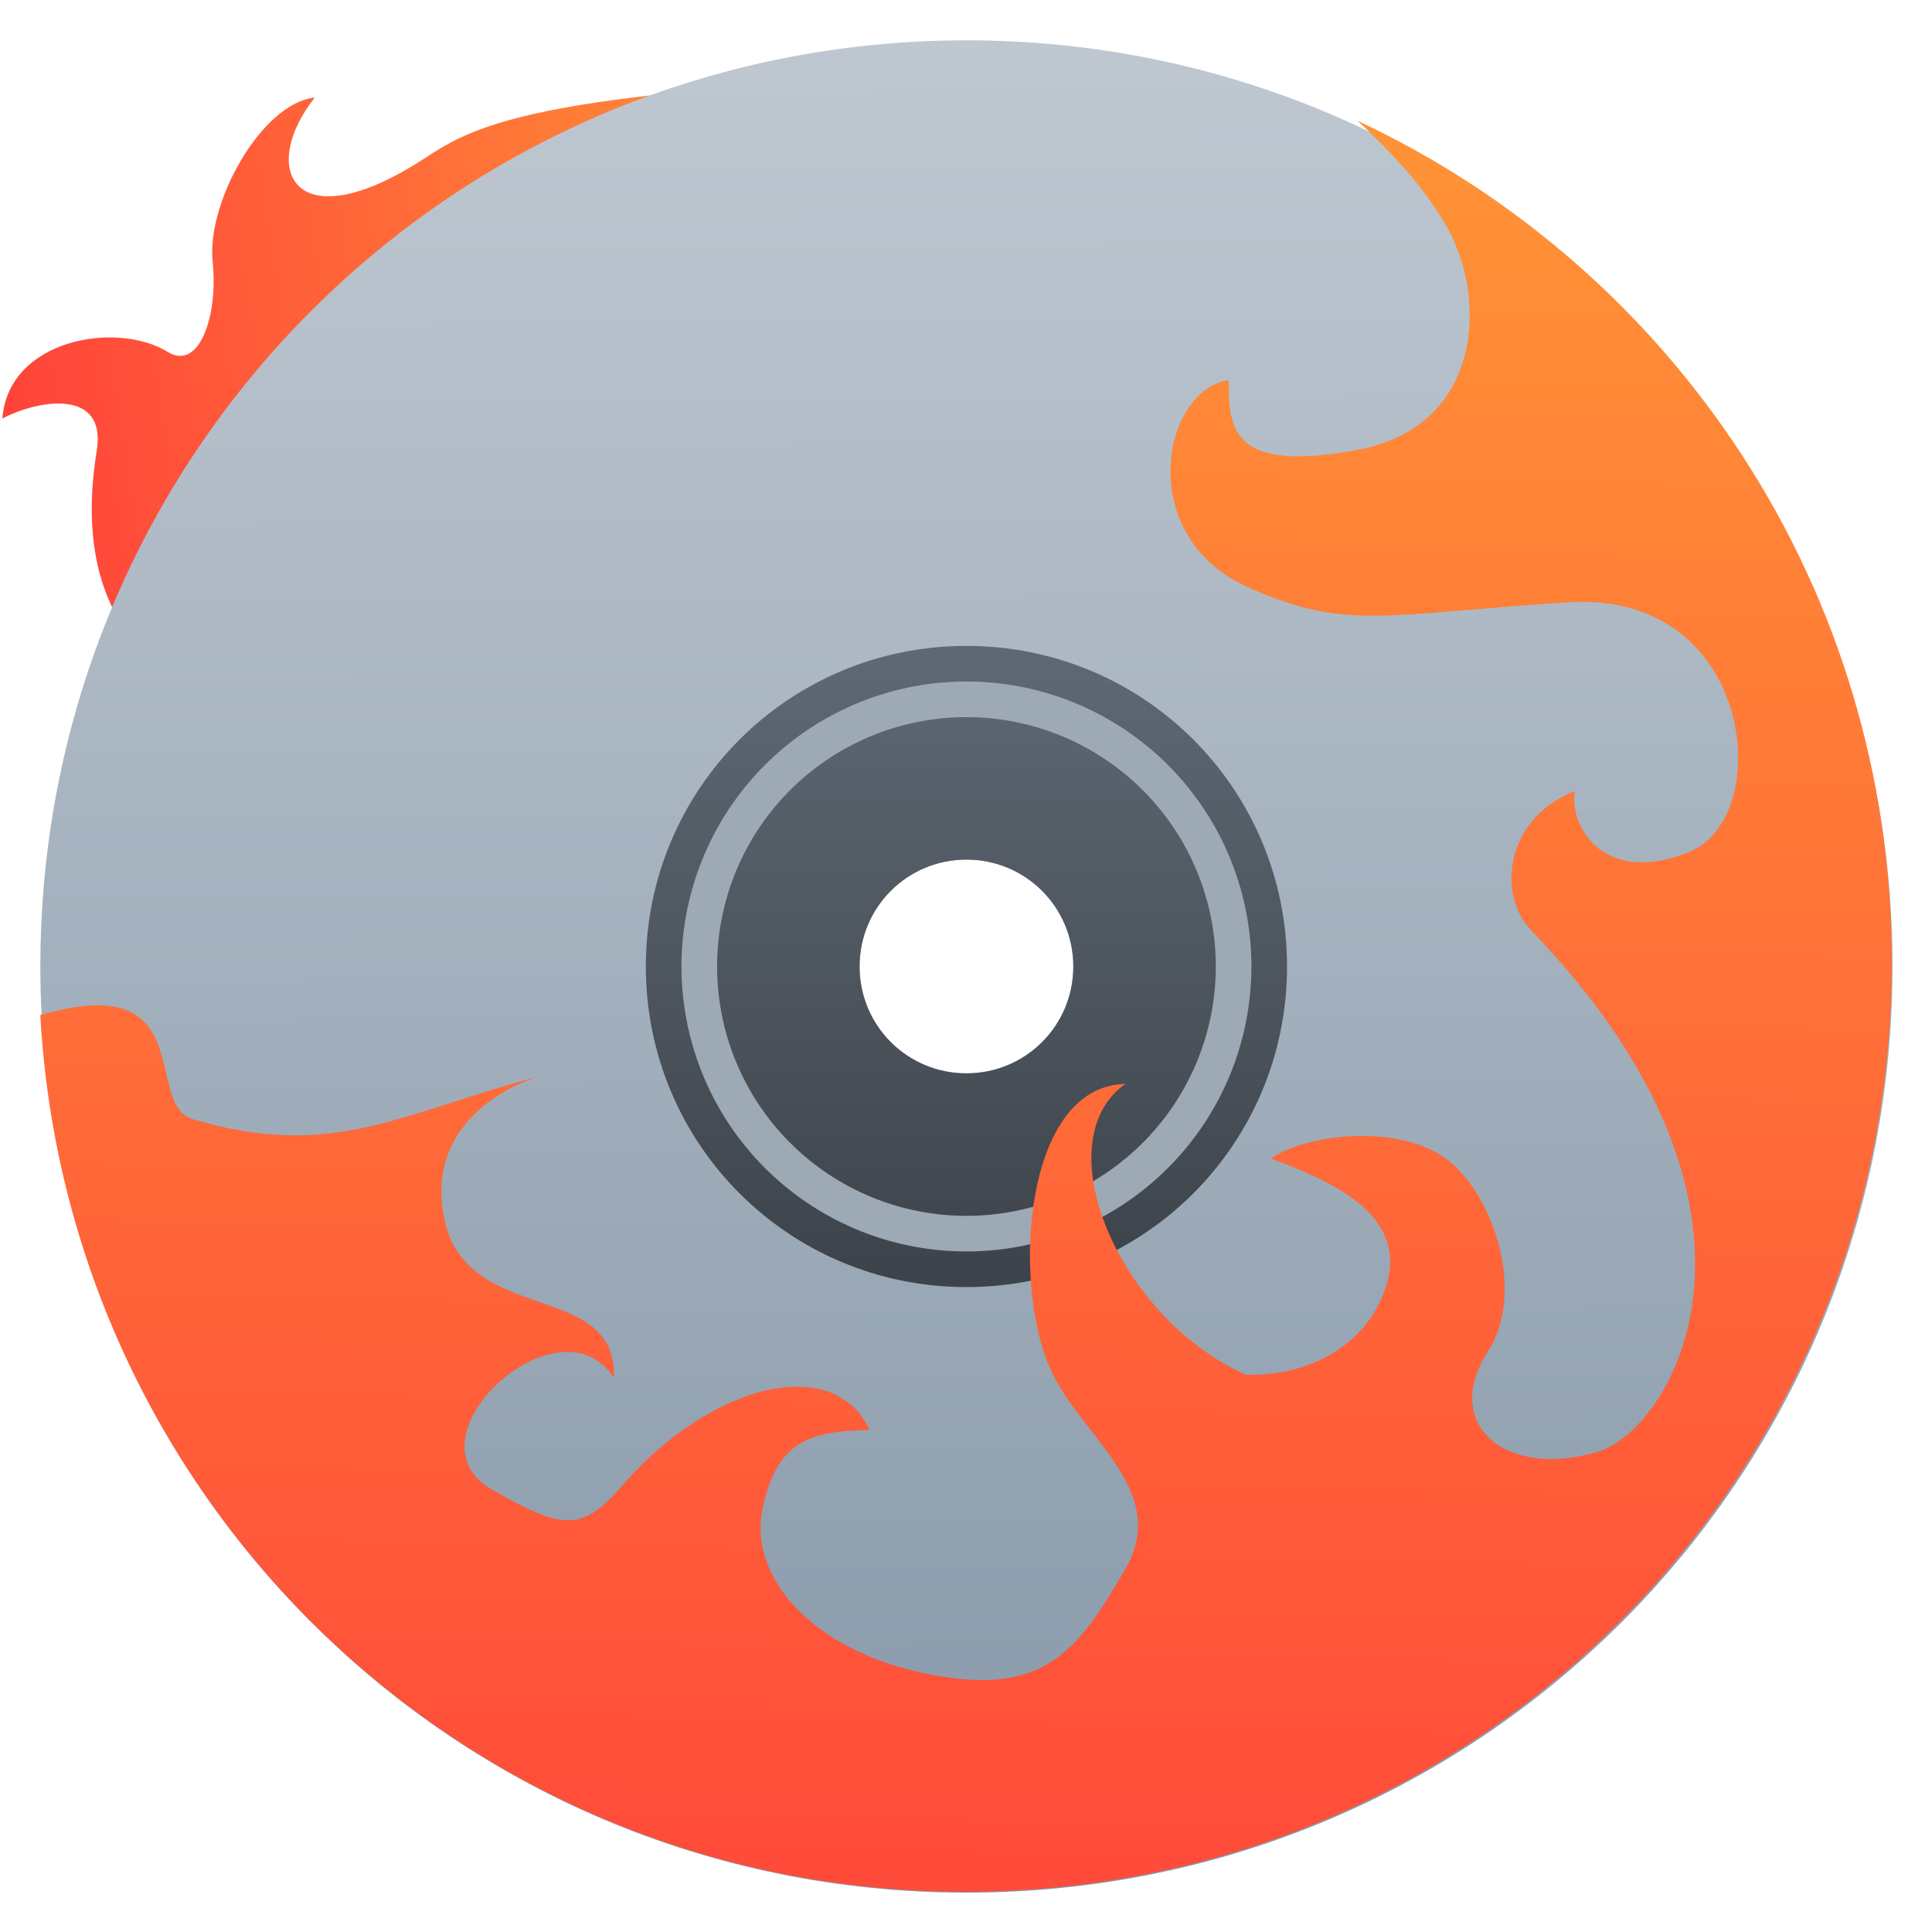 <svg width="48" height="48" viewBox="0 0 48 48" xmlns="http://www.w3.org/2000/svg" xmlns:xlink="http://www.w3.org/1999/xlink">
 <linearGradient id="a">
  <stop stop-color="#ff433a" offset="0"/>
  <stop stop-color="#ff9436" offset="1"/>
 </linearGradient>
 <linearGradient id="b" x1="389.958" x2="410.338" y1="509.784" y2="509.784" gradientTransform="matrix(1.039 -.188 .175 1.115 -109.45 16.916)" gradientUnits="userSpaceOnUse" xlink:href="#a"/>
 <linearGradient id="c" x1="412.345" x2="413.206" y1="548.156" y2="505.353" gradientTransform="matrix(1.151 0 0 1.154 -61.695 -80.99)" gradientUnits="userSpaceOnUse" xlink:href="#a"/>
 <linearGradient id="d" x1="408.754" x2="408.571" y1="540.961" y2="506.798" gradientTransform="matrix(1.529 0 0 1.529 -592.821 -769.103)" gradientUnits="userSpaceOnUse">
  <stop stop-color="#8798a9" offset="0"/>
  <stop stop-color="#bfc8d1" offset="1"/>
 </linearGradient>
 <linearGradient id="e" x1="409.571" x2="409.571" y1="540.798" y2="506.798" gradientTransform="matrix(.529 0 0 .529 -184.303 -245.305)" gradientUnits="userSpaceOnUse">
  <stop stop-color="#3d434a" offset="0"/>
  <stop stop-color="#5f6974" offset="1"/>
 </linearGradient>
 <g transform="translate(-384.571 -499.798)">
  <path d="m407.194 501.718c-10.531.431-11.115 1.451-12.399 2.218-2.973 1.776-3.768.013-2.404-1.713-1.317.136-2.689 2.601-2.537 4.07.144 1.389-.348 2.725-1.114 2.25-1.269-.786-3.968-.316-4.109 1.653.92-.481 2.588-.74 2.344.793-.202 1.27-.454 4.034 1.868 5.59 2.322 1.557 11.332-.018 11.332-.018z" fill="url(#b)" fill-rule="evenodd"/>
  <g transform="matrix(.885 0 0 .885 380.262 495.49)">
   <path d="m32 6c-14.403 0-25.998 11.596-25.998 26s11.595 26 25.998 26 25.998-11.596 25.998-26-11.595-26-25.998-26zm0 23c1.662 0 3 1.338 3 3s-1.338 3-3 3-3-1.338-3-3 1.338-3 3-3z" fill="url(#d)"/>
   <path d="m32 23c-4.986 0-9 4.014-9 9s4.014 9 9 9 9-4.014 9-9-4.014-9-9-9zm0 6c1.662 0 3 1.338 3 3s-1.338 3-3 3-3-1.338-3-3 1.338-3 3-3z" fill="url(#e)"/>
   <path d="m32 24a8 8 0 0 0-8 8 8 8 0 0 0 8 8 8 8 0 0 0 8-8 8 8 0 0 0-8-8zm0 1a7 7 0 0 1 7 7 7 7 0 0 1-7 7 7 7 0 0 1-7-7 7 7 0 0 1 7-7z" fill="#9da9b5" stroke-linecap="round"/>
  </g>
  <path d="m418.297 502.798c.721.664 1.655 1.621 2.232 2.656 1.007 1.804.863 4.942-2.23 5.52-3.093.577-3.211-.48-3.201-1.732-1.644.227-2.38 3.883.504 5.159 2.446 1.082 3.345.649 7.949.361 4.604-.289 5.143 5.339 2.985 6.205-2.158.866-2.982-.678-2.841-1.515-1.73.678-1.941 2.568-1.079 3.463 6.729 6.994 3.502 12.398 1.655 12.951-2.289.686-3.903-.674-2.734-2.489.953-1.479.131-3.919-1.027-4.782-1.158-.864-3.406-.657-4.368-.016 1.386.526 3.417 1.335 2.877 3.139-.417 1.393-1.782 2.27-3.489 2.237-3.196-1.425-5.01-5.803-3-7.227-2.533.049-2.826 4.952-1.861 7.091.764 1.693 2.997 3.002 1.855 4.97-1.198 2.064-2.03 3.175-4.907 2.598-2.877-.577-4.46-2.417-4.1-4.113.36-1.696 1.2-1.922 2.662-1.948-.912-1.938-3.983-1.137-6.171 1.407-1.005 1.168-1.524 1.037-3.216.072-2.251-1.283 1.684-4.868 3.026-2.778.103-2.45-3.674-1.263-4.213-3.968-.54-2.706 2.336-3.512 2.336-3.512-3.409.895-5.097 2.097-8.584 1.055-1.238-.37.197-3.747-3.785-2.585.672 12.177 10.667 21.781 22.981 21.781 12.753 0 23.019-10.298 23.019-23.089 0-9.288-5.426-17.24-13.274-20.911z" fill="url(#c)" fill-rule="evenodd"/>
 </g>
</svg>
